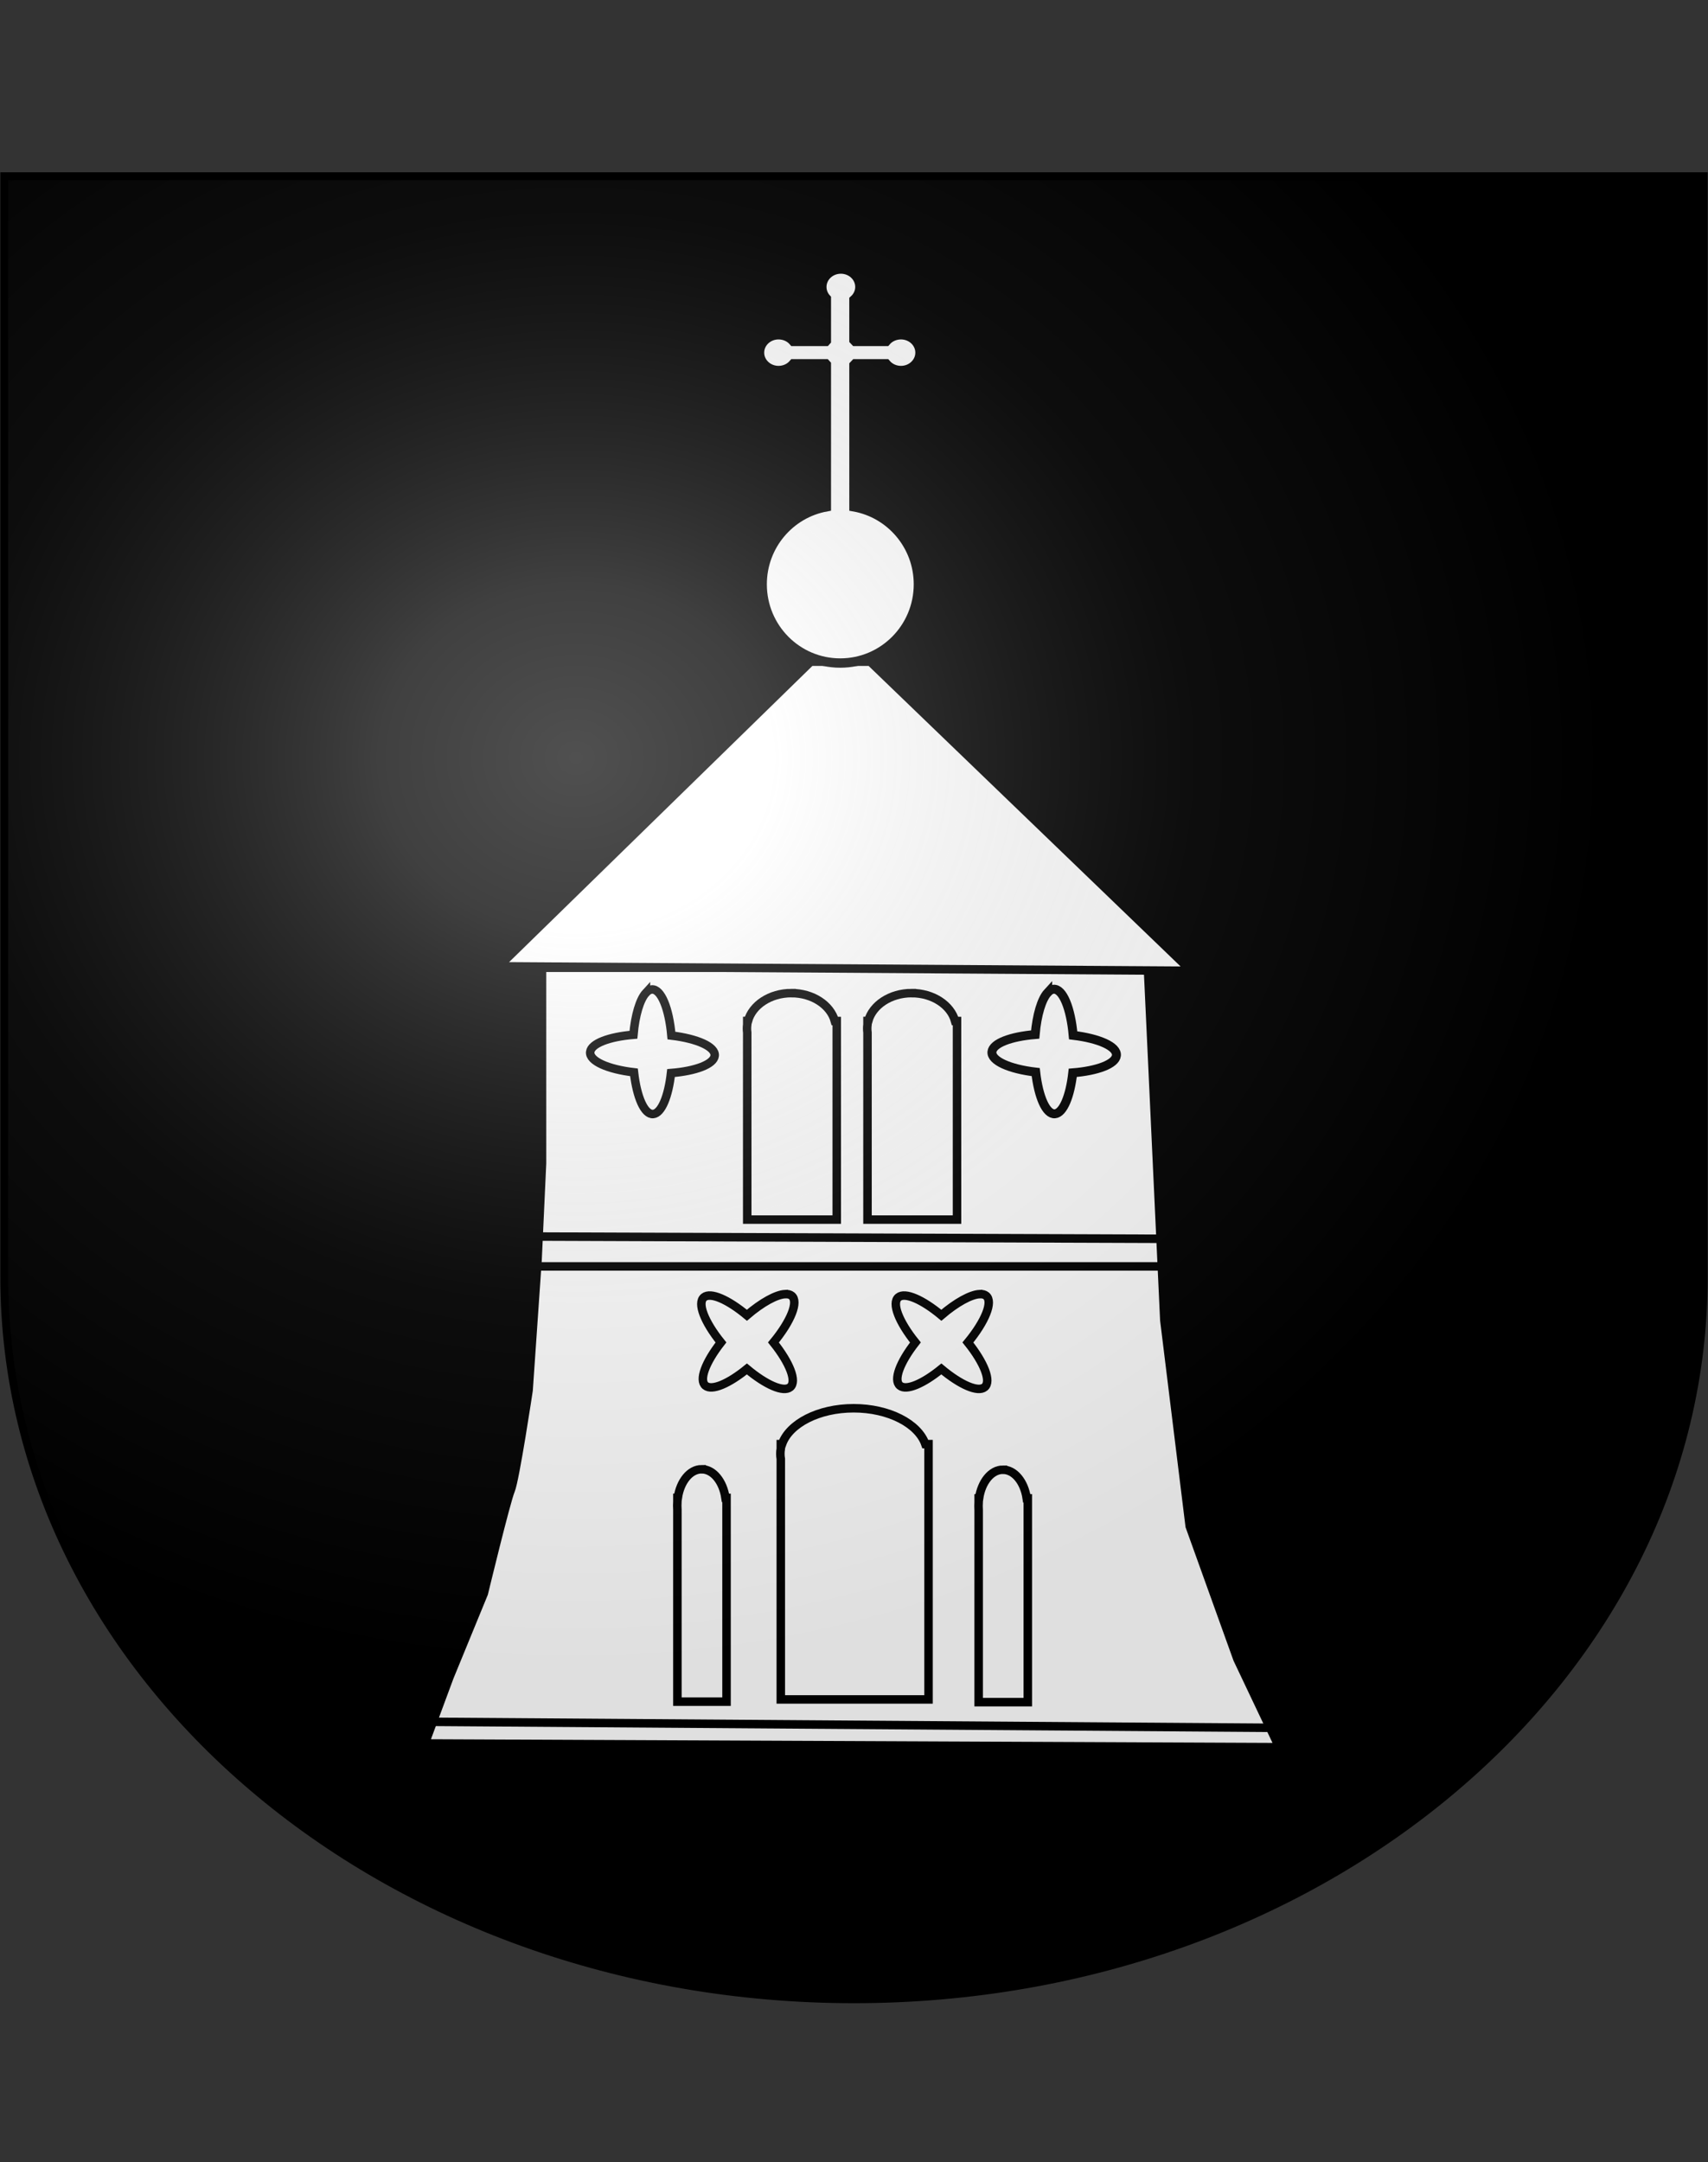<?xml version="1.0" encoding="UTF-8" standalone="no"?>
<svg
   xmlns:dc="http://purl.org/dc/elements/1.1/"
   xmlns:cc="http://creativecommons.org/ns#"
   xmlns:rdf="http://www.w3.org/1999/02/22-rdf-syntax-ns#"
   xmlns:svg="http://www.w3.org/2000/svg"
   xmlns="http://www.w3.org/2000/svg"
   xmlns:xlink="http://www.w3.org/1999/xlink"
   xmlns:sodipodi="http://sodipodi.sourceforge.net/DTD/sodipodi-0.dtd"
   xmlns:inkscape="http://www.inkscape.org/namespaces/inkscape"
   height="763"
   width="603"
   version="1.0"
   id="svg20"
   sodipodi:version="0.32"
   inkscape:version="0.48.3.1 r9886"
   sodipodi:docname="Blason_Vide_CH_3D.svg"
   inkscape:output_extension="org.inkscape.output.svg.inkscape"
   sodipodi:modified="true">
  <rect width="100%" height="100%" fill="#333333" stroke="none"/>
  <defs
     id="defs29">
    <linearGradient
       id="linearGradient2893">
      <stop
         style="stop-color:#ffffff;stop-opacity:0.314;"
         offset="0"
         id="stop2895" />
      <stop
         id="stop2897"
         offset="0.19"
         style="stop-color:#ffffff;stop-opacity:0.251;" />
      <stop
         style="stop-color:#6b6b6b;stop-opacity:0.125;"
         offset="0.6"
         id="stop2901" />
      <stop
         style="stop-color:#000000;stop-opacity:0.125;"
         offset="1"
         id="stop2899" />
    </linearGradient>
    <radialGradient
       inkscape:collect="always"
       xlink:href="#linearGradient2893"
       id="radialGradient3236"
       gradientUnits="userSpaceOnUse"
       gradientTransform="matrix(1.215,0,0,1.072,-839.192,-354.271)"
       cx="858.042"
       cy="579.933"
       fx="858.042"
       fy="579.933"
       r="300" />
  </defs>
  <sodipodi:namedview
     inkscape:window-height="962"
     inkscape:window-width="1280"
     inkscape:pageshadow="2"
     inkscape:pageopacity="0.0"
     guidetolerance="10.0"
     gridtolerance="10.0"
     objecttolerance="10.0"
     borderopacity="1.0"
     bordercolor="#666666"
     pagecolor="#ffffff"
     id="base"
     inkscape:zoom="0.47449367"
     inkscape:cx="-19.12895"
     inkscape:cy="277.56878"
     inkscape:window-x="-8"
     inkscape:window-y="-8"
     inkscape:current-layer="layer2"
     showgrid="false"
     inkscape:window-maximized="1">
    <inkscape:grid
       type="xygrid"
       id="grid4034" />
  </sodipodi:namedview>
  <desc
     id="desc22">Coat of Arms of Canton of Freiburg (Fribourg)</desc>
  <g
     inkscape:groupmode="layer"
     id="layer1"
     inkscape:label="Fond écu"
     style="display:inline"
     sodipodi:insensitive="true">
    <path
       id="path1899"
       d="m 1.5,62.183 0,388.418 C 1.5,591.378 135.815,705.5 301.5,705.5 467.185,705.5 601.5,591.378 601.5,450.601 l 0,-388.418 -600,0 z"
       style="fill:#000000;fill-opacity:1"
       inkscape:connector-curvature="0" />
  </g>
  <g
     inkscape:groupmode="layer"
     id="layer2"
     inkscape:label="Meubles"
     style="display:inline">
    <g
       id="g4017"
       transform="translate(8,-10)">
      <path
         sodipodi:nodetypes="ccccccccccscccc"
         inkscape:connector-curvature="0"
         id="path3014"
         d="m 443.631,626.539 -14.753,-31.086 -16.86,-46.892 -8.957,-72.709 -5.796,-124.343 -213.912,0 0,34.247 0,34.774 -1.581,34.247 -3.161,45.838 c 0,0 -4.742,31.613 -6.323,35.301 -1.581,3.688 -9.484,36.355 -9.484,36.355 l -12.118,29.505 -8.693,23.446 z"
         style="fill:#ffffff;stroke:#000000;stroke-width:3;stroke-linecap:butt;stroke-linejoin:miter;stroke-miterlimit:4;stroke-opacity:1;stroke-dasharray:none" />
      <path
         sodipodi:nodetypes="cc"
         inkscape:connector-curvature="0"
         id="path3016"
         d="m 143.838,617.582 295.578,2.108"
         style="fill:none;stroke:#000000;stroke-width:3;stroke-linecap:butt;stroke-linejoin:miter;stroke-miterlimit:4;stroke-opacity:1;stroke-dasharray:none" />
      <path
         id="rect3788"
         d="m 293.375,506.938 c -12.409,0 -22.752,5.427 -25.281,12.656 l -0.438,0 0,1.625 C 267.55,521.809 267.5,522.392 267.5,523 c 0,0.608 0.05,1.222 0.156,1.812 l 0,84.875 52.156,0 0,-90.094 -1.125,0 C 316.158,512.364 305.784,506.938 293.375,506.938 z"
         style="fill:#ffffff;fill-opacity:1;fill-rule:evenodd;stroke:#000000;stroke-width:3;stroke-miterlimit:4;stroke-opacity:1;stroke-dasharray:none"
         inkscape:connector-curvature="0" />
      <path
         id="rect3788-1"
         d="m 239.705,528.46 c -4.128,0 -7.568,4.331 -8.409,10.102 l -0.146,0 0,1.297 c -0.035,0.471 -0.052,0.936 -0.052,1.422 0,0.485 0.017,0.975 0.052,1.447 l 0,67.746 17.349,0 0,-71.911 -0.374,0 c -0.841,-5.771 -4.292,-10.102 -8.42,-10.102 z"
         style="fill:#ffffff;fill-opacity:1;fill-rule:evenodd;stroke:#000000;stroke-width:3;stroke-miterlimit:4;stroke-opacity:1;stroke-dasharray:none;display:inline"
         inkscape:connector-curvature="0" />
      <path
         id="rect3788-1-7"
         d="m 346.065,528.629 c -4.128,0 -7.568,4.331 -8.409,10.102 l -0.146,0 0,1.297 c -0.035,0.471 -0.052,0.936 -0.052,1.422 0,0.485 0.017,0.975 0.052,1.447 l 0,67.746 17.349,0 0,-71.911 -0.374,0 c -0.841,-5.771 -4.292,-10.102 -8.42,-10.102 z"
         style="fill:#ffffff;fill-opacity:1;fill-rule:evenodd;stroke:#000000;stroke-width:3;stroke-miterlimit:4;stroke-opacity:1;stroke-dasharray:none;display:inline"
         inkscape:connector-curvature="0" />
      <path
         id="rect3788-4"
         d="m 271.387,360.44 c -7.519,0 -13.787,4.221 -15.32,9.844 l -0.265,0 0,1.264 c -0.064,0.459 -0.095,0.912 -0.095,1.385 0,0.473 0.03,0.95 0.095,1.41 l 0,66.018 31.606,0 0,-70.077 -0.682,0 c -1.533,-5.623 -7.82,-9.844 -15.339,-9.844 z"
         style="fill:#ffffff;fill-opacity:1;fill-rule:evenodd;stroke:#000000;stroke-width:3;stroke-miterlimit:4;stroke-opacity:1;stroke-dasharray:none;display:inline"
         inkscape:connector-curvature="0" />
      <path
         id="rect3788-4-0"
         d="m 313.849,360.44 c -7.519,0 -13.787,4.221 -15.32,9.844 l -0.265,0 0,1.264 c -0.064,0.459 -0.095,0.912 -0.095,1.385 0,0.473 0.03,0.95 0.095,1.41 l 0,66.018 31.606,0 0,-70.077 -0.682,0 c -1.533,-5.623 -7.82,-9.844 -15.339,-9.844 z"
         style="fill:#ffffff;fill-opacity:1;fill-rule:evenodd;stroke:#000000;stroke-width:3;stroke-miterlimit:4;stroke-opacity:1;stroke-dasharray:none;display:inline"
         inkscape:connector-curvature="0" />
      <path
         inkscape:connector-curvature="0"
         id="path3867"
         d="m 269.219,466.656 c -3.159,0.156 -8.253,2.952 -13.531,7.469 -6.626,-5.514 -12.823,-8.267 -15.156,-6.344 -2.476,2.041 0.176,8.705 6,15.938 -5.447,6.967 -7.867,13.273 -5.469,15.25 2.271,1.873 8.199,-0.683 14.625,-5.906 6.674,5.585 12.933,8.373 15.281,6.438 2.46,-2.028 -0.161,-8.603 -5.906,-15.781 6.12,-7.433 8.973,-14.378 6.438,-16.469 -0.557,-0.459 -1.331,-0.641 -2.281,-0.594 z"
         style="fill:#ffffff;fill-opacity:1;fill-rule:evenodd;stroke:#000000;stroke-width:3;stroke-miterlimit:4;stroke-opacity:1;stroke-dasharray:none" />
      <path
         id="path3867-4"
         d="m 337.868,466.657 c -3.159,0.156 -8.253,2.952 -13.531,7.469 -6.626,-5.514 -12.823,-8.267 -15.156,-6.344 -2.476,2.041 0.176,8.705 6,15.938 -5.447,6.967 -7.867,13.273 -5.469,15.25 2.271,1.873 8.199,-0.683 14.625,-5.906 6.674,5.585 12.933,8.373 15.281,6.438 2.46,-2.028 -0.161,-8.603 -5.906,-15.781 6.12,-7.433 8.973,-14.378 6.438,-16.469 -0.557,-0.459 -1.331,-0.641 -2.281,-0.594 z"
         style="fill:#ffffff;fill-opacity:1;fill-rule:evenodd;stroke:#000000;stroke-width:3;stroke-miterlimit:4;stroke-opacity:1;stroke-dasharray:none;display:inline"
         inkscape:connector-curvature="0" />
      <path
         inkscape:transform-center-y="2.6343871"
         inkscape:transform-center-x="7.9031612"
         id="path3867-8"
         d="m 361.882,360.249 c -2.145,2.325 -3.82,7.889 -4.421,14.81 -8.591,0.709 -14.942,3.086 -15.259,6.094 -0.336,3.191 6.225,6.088 15.448,7.167 0.995,8.788 3.687,14.982 6.784,14.712 2.933,-0.255 5.372,-6.232 6.296,-14.461 8.675,-0.692 15.095,-3.088 15.413,-6.114 0.334,-3.17 -6.143,-6.026 -15.272,-7.121 -0.842,-9.592 -3.673,-16.546 -6.946,-16.261 -0.719,0.063 -1.399,0.476 -2.044,1.175 z"
         style="fill:#ffffff;fill-opacity:1;fill-rule:evenodd;stroke:#000000;stroke-width:3.16;stroke-miterlimit:4;stroke-opacity:1;display:inline"
         inkscape:connector-curvature="0" />
      <path
         inkscape:transform-center-y="2.6343871"
         inkscape:transform-center-x="7.9031612"
         id="path3867-8-8"
         d="m 220.051,360.329 c -2.145,2.325 -3.82,7.889 -4.421,14.81 -8.591,0.709 -14.942,3.086 -15.259,6.094 -0.336,3.191 6.225,6.088 15.448,7.167 0.995,8.788 3.687,14.982 6.784,14.712 2.933,-0.255 5.372,-6.232 6.296,-14.461 8.675,-0.692 15.095,-3.088 15.413,-6.114 0.334,-3.17 -6.143,-6.026 -15.272,-7.121 -0.842,-9.592 -3.673,-16.546 -6.946,-16.261 -0.719,0.063 -1.399,0.476 -2.044,1.175 z"
         style="fill:#ffffff;fill-opacity:1;fill-rule:evenodd;stroke:#000000;stroke-width:3;stroke-miterlimit:4;stroke-opacity:1;stroke-dasharray:none;display:inline"
         inkscape:connector-curvature="0" />
      <path
         inkscape:connector-curvature="0"
         id="path3937"
         d="m 168.074,350.982 110.117,-107.483 21.075,0 113.279,109.064 z"
         style="fill:#ffffff;stroke:#000000;stroke-width:3;stroke-linecap:butt;stroke-linejoin:miter;stroke-miterlimit:4;stroke-opacity:1;stroke-dasharray:none" />
      <path
         inkscape:connector-curvature="0"
         id="path3939"
         d="m 288.862,104.942 c -3.71,0 -6.719,2.821 -6.719,6.312 0,1.559 0.6,2.991 1.594,4.094 l 0,14.875 c -0.077,0.081 -0.146,0.165 -0.219,0.25 l -11.406,0 c -1.231,-1.442 -3.131,-2.344 -5.25,-2.344 -3.71,0 -6.719,2.821 -6.719,6.312 0,3.492 3.009,6.312 6.719,6.312 2.127,0 4.019,-0.923 5.25,-2.375 l 11.375,0 c 0.082,0.096 0.163,0.19 0.25,0.281 l 0,50.188 c -12.889,2.334 -22.656,13.69 -22.656,27.344 0,15.342 12.329,27.781 27.562,27.781 15.233,0 27.594,-12.439 27.594,-27.781 0,-13.68 -9.823,-25.041 -22.75,-27.344 l 0,-49.938 c 0.179,-0.169 0.342,-0.344 0.5,-0.531 l 10.844,0 c 1.231,1.454 3.121,2.375 5.25,2.375 3.71,0 6.719,-2.821 6.719,-6.312 0,-3.492 -3.009,-6.312 -6.719,-6.312 -2.119,0 -4.019,0.901 -5.25,2.344 l -10.875,0 c -0.15,-0.175 -0.3,-0.341 -0.469,-0.5 l 0,-14.156 c 1.284,-1.152 2.094,-2.762 2.094,-4.562 0,-3.492 -3.009,-6.312 -6.719,-6.312 z"
         style="fill:#ffffff;fill-opacity:1;fill-rule:evenodd;stroke:#000000;stroke-width:3.301;stroke-miterlimit:4;stroke-opacity:1" />
      <path
         inkscape:connector-curvature="0"
         id="path4013"
         d="m 180.982,456.884 221.552,0"
         style="fill:none;stroke:#000000;stroke-width:3;stroke-linecap:butt;stroke-linejoin:miter;stroke-miterlimit:4;stroke-opacity:1;stroke-dasharray:none" />
      <path
         sodipodi:nodetypes="cc"
         inkscape:connector-curvature="0"
         id="path4015"
         d="m 402.007,447.137 -220.498,-0.79"
         style="fill:none;stroke:#000000;stroke-width:3;stroke-linecap:butt;stroke-linejoin:miter;stroke-miterlimit:4;stroke-opacity:1;stroke-dasharray:none" />
    </g>
  </g>
  <g
     inkscape:groupmode="layer"
     id="layer3"
     inkscape:label="Reflet final"
     style="display:inline"
     sodipodi:insensitive="true">
    <path
       style="fill:url(#radialGradient3236);fill-opacity:1"
       d="m 1.5,62.183 0,388.418 C 1.5,591.378 135.815,705.5 301.5,705.5 467.185,705.5 601.5,591.378 601.5,450.601 l 0,-388.418 -600,0 z"
       id="path2346"
       inkscape:connector-curvature="0" />
  </g>
  <g
     inkscape:groupmode="layer"
     id="layer4"
     inkscape:label="Contour final"
     style="display:inline"
     sodipodi:insensitive="true">
    <path
       style="fill:none;stroke:#000000;stroke-width:2.76;stroke-miterlimit:4;stroke-opacity:1;stroke-dasharray:none"
       d="m 1.5,62.183 0,388.418 C 1.5,591.378 135.815,705.5 301.5,705.5 467.185,705.5 601.5,591.378 601.5,450.601 l 0,-388.418 -600,0 z"
       id="path3239"
       inkscape:connector-curvature="0" />
  </g>
</svg>
